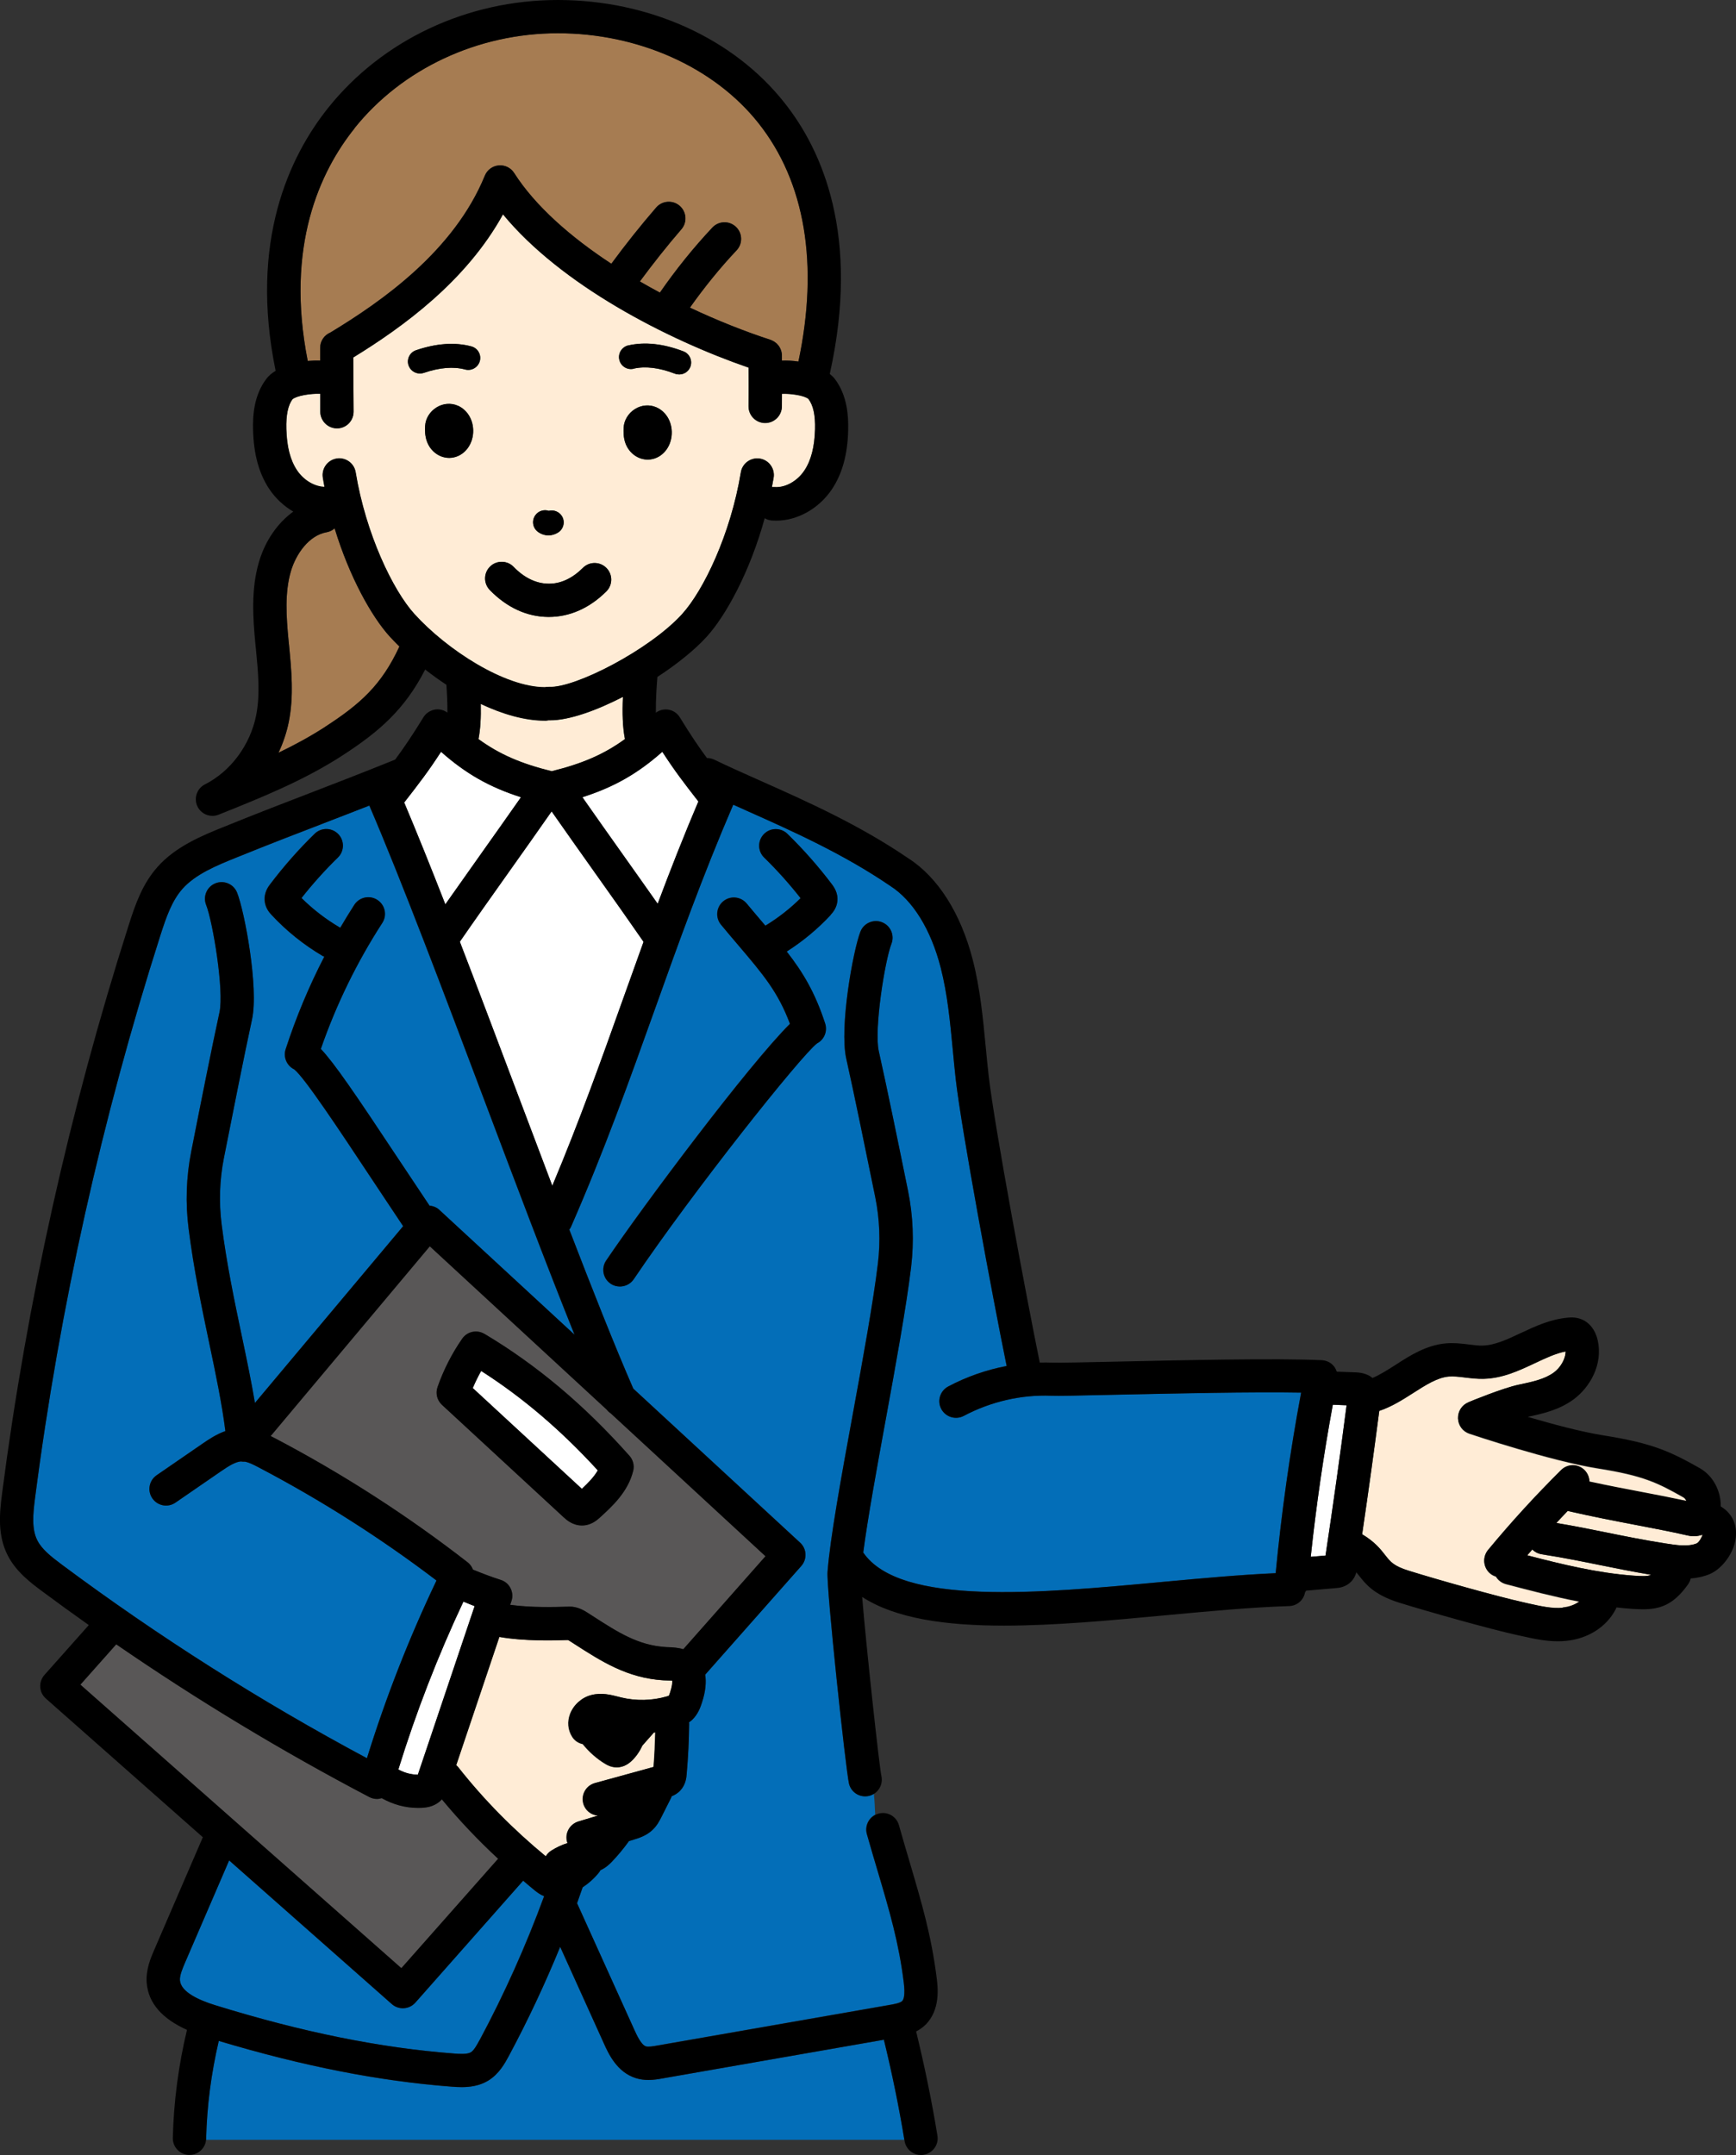 <?xml version="1.0" encoding="UTF-8"?><svg id="_レイヤー_2" xmlns="http://www.w3.org/2000/svg" viewBox="0 0 220.89 274.17"><rect x="0" y="0" width="220.89" height="274.17" fill="#333333" stroke="none"/><defs><style>.cls-1{fill:#a67c52;}.cls-2{fill:#036eb8;}.cls-3{fill:#ffecd6;}.cls-4{fill:#fff;}.cls-5{fill:#595757;}</style></defs><g id="_レイヤー_1-2"><path class="cls-3" d="M75.22,215.66c1.31-.34,2.49-.04,3.44.21l.35.09c1.92.47,3.94.42,5.84-.13.13-.04.21-.07.26-.09.05-.12.11-.31.14-.4.26-.79.3-1.28.28-1.51-.15-.01-.43-.02-.63-.03-.17,0-.33-.01-.5-.02-4.61-.29-7.87-2.4-11.33-4.62l-.59-.38c-.09-.06-.16-.1-.2-.12-.06,0-.14,0-.22,0-1.52.05-5.31.17-8.54-.4l-5.5,16.32c.1.09.2.18.28.29,3.28,4.16,7.03,7.94,11.12,11.31.17-.28.39-.53.68-.71.66-.42,1.37-.74,2.1-.98-.01-.03-.04-.06-.05-.1-.34-1.12.3-2.3,1.42-2.64l2.49-.75c-.86-.07-1.62-.66-1.86-1.54-.31-1.13.35-2.29,1.48-2.6l7.46-2.05c.12-1.46.18-2.94.22-4.4-.06,0-.12.02-.18.02l-1.46,1.65c-.33.7-.78,1.42-1.44,2.02-.54.49-1.13.74-1.76.76h-.06c-.65,0-1.13-.25-1.44-.43-1.09-.65-2.08-1.53-2.89-2.53-.53-.11-1.02-.42-1.33-.91-.56-.87-.66-1.94-.27-2.95.45-1.15,1.47-2.06,2.66-2.37Z"/><path class="cls-2" d="M41.02,104.81c-3.23,1.24-6.57,2.53-10.96,4.3-2.43.98-5.18,2.1-6.85,3.99-1.33,1.5-2.03,3.48-2.81,5.92-7.44,23.27-12.8,47.32-15.93,71.48-.28,2.14-.45,4.03.28,5.47.58,1.13,1.72,2.04,3.16,3.12,12.23,9.1,25.26,17.37,38.78,24.6,2.39-7.71,5.37-15.3,8.85-22.61-7.05-5.36-14.61-10.17-22.49-14.32-.69-.36-1.33-.69-1.88-.8,0,0,0,0,0,0-.06,0-.12,0-.18,0-.12,0-.23-.01-.34-.03-.72.05-1.55.58-2.49,1.22l-5.84,4.02c-.96.66-2.28.42-2.94-.54-.66-.96-.42-2.28.54-2.94l5.84-4.02c.78-.54,1.75-1.2,2.91-1.61-.43-3.43-1.21-7.18-2.04-11.12-.98-4.64-1.99-9.44-2.64-14.65-.41-3.26-.3-6.54.33-9.77,1.14-5.8,2.69-13.59,3.6-17.74.6-2.75-.84-11.51-1.7-13.66-.43-1.09.1-2.32,1.19-2.75,1.09-.43,2.32.1,2.75,1.19.96,2.41,2.77,12.13,1.9,16.12-.9,4.11-2.44,11.87-3.58,17.65-.55,2.78-.64,5.61-.29,8.42.64,5.04,1.63,9.75,2.59,14.31.61,2.91,1.2,5.73,1.65,8.43l18.86-22.49c-1.41-2.11-2.81-4.2-4.13-6.2-3.96-5.98-8.45-12.75-9.74-13.75-.94-.46-1.42-1.55-1.09-2.56,1.32-4.06,2.97-7.99,4.92-11.78-.06-.03-.12-.04-.18-.07-2.43-1.43-4.63-3.19-6.55-5.26-.22-.24-.73-.79-.85-1.67-.14-1.12.46-1.91.68-2.21,1.72-2.27,3.62-4.44,5.67-6.43.84-.81,2.18-.8,2.99.04.82.84.8,2.18-.04,2.99-1.65,1.61-3.21,3.34-4.63,5.15,1.47,1.46,3.1,2.7,4.86,3.74.03.02.05.04.07.05.58-.98,1.17-1.96,1.79-2.92.63-.98,1.94-1.26,2.93-.63.98.64,1.26,1.95.63,2.93-3.24,5.01-5.87,10.39-7.82,16.03,1.71,1.8,4.37,5.7,9.88,14.01,1.27,1.91,2.6,3.91,3.95,5.93.47.04.92.22,1.27.55l17.19,15.87c-3.54-8.8-7.58-19.5-11.52-29.96-5.15-13.66-10.47-27.76-14.59-37.37-2.16.85-4.1,1.59-5.99,2.32Z"/><path class="cls-4" d="M50.69,225.12c.76.42,1.62.66,2.48.66l7.22-21.44c-.48-.18-.95-.39-1.43-.58-3.25,6.92-6.03,14.08-8.28,21.36Z"/><path class="cls-4" d="M51.52,101.99s-.06.06-.09.09c1.61,3.81,3.38,8.21,5.24,12.97,1.46-2.08,3.05-4.33,4.61-6.53,1.7-2.4,3.45-4.86,5.01-7.1-4.01-1.28-7.04-3-10.17-5.78-1.58,2.43-2.74,3.95-4.6,6.34Z"/><path class="cls-4" d="M61.23,174.42c-.4.71-.75,1.43-1.07,2.18l13.89,12.83c.85-.79,1.58-1.56,2.02-2.35-4.69-5.13-9.57-9.29-14.84-12.65Z"/><path class="cls-1" d="M87.79,39.14c3.46,1.63,6.95,3.02,10.24,4.09.04.01.08.04.12.05.02,0,.04.02.06.03.11.05.22.1.32.17,0,0,.02.01.03.02.1.07.2.15.29.23.01.01.02.03.04.04.08.08.15.16.22.25.02.03.04.07.06.1.05.08.09.15.13.23.02.05.04.11.06.16.03.07.05.14.07.22.02.06.02.12.03.18.01.08.02.15.03.23,0,.02,0,.05,0,.07,0,.22,0,.45,0,.67.69-.02,1.4.01,2.11.12,2.61-12.35.87-22.83-5.09-30.34-5.68-7.16-15.22-11.43-25.52-11.43s-19.83,4.52-25.89,12.1c-4.36,5.45-8.84,14.98-5.95,29.59.54-.05,1.07-.07,1.59-.05v-1.61c-.02-.88.52-1.64,1.29-1.96,6.62-4,15.74-10.39,19.65-19.95.3-.73.98-1.24,1.77-1.31.78-.07,1.55.3,1.97.97,2.67,4.18,7.15,8.12,12.36,11.54,1.81-2.45,3.72-4.86,5.71-7.16.77-.88,2.1-.98,2.99-.21.88.77.98,2.1.21,2.99-1.84,2.13-3.6,4.36-5.28,6.63.84.49,1.69.96,2.55,1.42,2.02-2.91,4.26-5.69,6.68-8.28.8-.85,2.14-.9,2.99-.09.85.8.89,2.14.09,2.99-2.15,2.28-4.13,4.74-5.94,7.29Z"/><path class="cls-3" d="M69.33,87.45c.17-.03.35-.06.53-.04,3.28.16,12.77-4.69,16.93-9.27,2.73-3.01,6.18-10.18,7.47-18.03.19-1.15,1.28-1.93,2.43-1.74,1.15.19,1.93,1.28,1.74,2.43-.07.4-.14.79-.22,1.19.11,0,.22-.02.33,0,1.36.1,2.89-.75,3.81-2.12.85-1.28,1.29-2.99,1.35-5.24.05-1.81-.22-3.04-.84-3.86-.45-.41-2.17-.7-3.38-.65,0,.54,0,1.08,0,1.62-.01,1.16-.96,2.09-2.12,2.09,0,0-.02,0-.03,0-1.17-.01-2.1-.97-2.09-2.14.02-1.62.01-3.27,0-4.91-10.48-3.62-23.86-10.54-31.24-19.5-4.69,8.52-12.76,14.35-19.05,18.21l.04,6.89c0,1.17-.93,2.12-2.1,2.13,0,0,0,0-.01,0-1.16,0-2.11-.94-2.12-2.1v-2.3c-1.25-.05-3.06.25-3.55.7-.57.77-.84,2-.79,3.81.06,2.25.5,3.96,1.35,5.24.85,1.28,2.24,2.09,3.51,2.12-.07-.39-.15-.78-.21-1.18-.19-1.15.59-2.24,1.74-2.43,1.15-.19,2.24.59,2.43,1.74,1.29,7.86,4.74,15.02,7.47,18.03,4.15,4.58,11.5,9.31,16.61,9.32ZM60.18,55.31c-.2,1.68-1.46,2.92-2.97,2.95-.02,0-.04,0-.05,0-1.23,0-2.36-.82-2.82-2.06-.29-.77-.26-1.51-.24-1.99,0,0,0,0,0,0,.04-.94.58-1.83,1.44-2.36.84-.52,1.85-.6,2.71-.22,1.35.59,2.12,2.08,1.93,3.7ZM85.44,55.52c-.2,1.68-1.46,2.92-2.97,2.95-.02,0-.04,0-.06,0-1.23,0-2.36-.82-2.82-2.06-.29-.77-.26-1.51-.24-2,.04-.93.59-1.84,1.44-2.37.84-.52,1.85-.61,2.72-.22,1.35.59,2.12,2.08,1.93,3.7ZM79.95,43.94c2.1-.48,4.46-.22,7.02.76.78.3,1.17,1.18.87,1.97-.23.6-.81.97-1.42.97-.18,0-.37-.03-.55-.1-1.98-.76-3.75-.98-5.25-.64-.82.19-1.63-.33-1.82-1.15s.33-1.63,1.15-1.82ZM68.12,65.53c.4-.54,1.09-.74,1.7-.54.61-.16,1.28.08,1.65.64.46.7.27,1.64-.44,2.11-.39.25-.81.38-1.24.38-.47,0-.94-.15-1.35-.45-.68-.5-.82-1.45-.33-2.12ZM62.37,72.07c.84-.81,2.18-.79,2.99.05,1.34,1.39,2.88,2.13,4.43,2.14,1.52.03,3.04-.68,4.38-2.01.83-.83,2.17-.82,2.99,0s.82,2.17,0,2.99c-2.13,2.12-4.66,3.25-7.32,3.25-.03,0-.06,0-.08,0-2.71-.02-5.28-1.21-7.43-3.43-.81-.84-.79-2.18.05-2.99ZM51.99,46.49c-.27-.79.15-1.66.95-1.93,2.59-.88,4.96-1.05,7.04-.49.81.22,1.29,1.05,1.08,1.86-.22.81-1.05,1.29-1.86,1.08-1.49-.4-3.26-.25-5.27.43-.16.06-.33.08-.49.08-.63,0-1.22-.4-1.44-1.03Z"/><path class="cls-4" d="M70.2,103.22c-1.68,2.41-3.6,5.11-5.47,7.75-2.16,3.05-4.39,6.19-6.22,8.84,2.3,5.97,4.69,12.31,7.04,18.56,1.57,4.17,3.16,8.38,4.72,12.49,3.47-8.26,6.29-16.16,9.02-23.82.85-2.38,1.71-4.78,2.59-7.21-1.83-2.65-4.06-5.8-6.23-8.85-1.87-2.64-3.79-5.34-5.47-7.75Z"/><path class="cls-1" d="M35.43,95.77c2.04-.98,4.03-2.06,5.92-3.28,4.48-2.91,7.18-5.3,9.47-10.23-.43-.43-.85-.85-1.24-1.28-2.3-2.53-5.11-7.55-7-13.75-.28.24-.62.42-1.01.49-2.26.39-3.92,2.78-4.56,4.98-.79,2.71-.59,5.73-.29,8.84l.06.57c.31,3.16.63,6.43-.03,9.71-.27,1.37-.72,2.7-1.31,3.95Z"/><path class="cls-3" d="M70.2,98.13c3.9-.96,6.66-2.15,9.32-4.09-.3-1.48-.35-3.27-.26-5.37-3.43,1.76-6.86,2.98-9.27,2.98-.07,0-.14,0-.21,0-.14.03-.29.05-.44.05-2.56,0-5.39-.82-8.17-2.13.04,1.72-.04,3.22-.29,4.48,2.66,1.94,5.43,3.13,9.32,4.09Z"/><path class="cls-4" d="M88.86,101.96c-1.85-2.37-3.01-3.89-4.58-6.31-3.14,2.78-6.16,4.5-10.17,5.78,1.56,2.23,3.31,4.69,5.01,7.1,1.54,2.18,3.12,4.4,4.57,6.46,1.59-4.24,3.28-8.57,5.18-13.02Z"/><path class="cls-3" d="M186.83,178.41c.45-.18,4.41-1.81,6.38-2.23l.15-.03c1.64-.35,3.19-.67,4.35-1.52.78-.57,1.49-1.65,1.5-2.68-1.26.24-2.55.85-3.91,1.49-2.02.95-4.1,1.93-6.53,1.99-.85.02-1.63-.08-2.39-.17-.73-.09-1.43-.17-2.03-.12-1.45.12-2.94,1.08-4.51,2.08-1.3.83-2.73,1.75-4.34,2.29-.68,5.22-1.41,10.47-2.18,15.7,1.57.93,2.33,1.88,2.93,2.65.68.87,1.09,1.39,3.04,2,3.56,1.11,11.25,3.28,14.7,4.04l.52.12c1.54.34,2.99.67,4.33.54.82-.08,1.56-.35,2.12-.77-3.17-.61-6.29-1.43-9.34-2.23-.56-.15-1-.5-1.28-.96-.25-.08-.5-.2-.72-.38-.9-.74-1.03-2.08-.28-2.98,2.93-3.55,6.06-6.97,9.3-10.17.83-.82,2.17-.81,2.99.02.4.4.6.92.61,1.45,2.39.52,4.6.94,6.75,1.35,1.94.37,3.8.72,5.6,1.12-.09-.21-.22-.4-.41-.5-3.25-1.84-5.07-2.76-10.86-3.67-5.98-.94-15.94-4.28-16.36-4.42-.84-.28-1.41-1.05-1.44-1.93s.49-1.69,1.31-2.03Z"/><path class="cls-4" d="M169.59,178.72c-1.18,6.39-2.12,12.87-2.81,19.35l1.88-.16c.96-6.38,1.86-12.79,2.68-19.12l-1.75-.07Z"/><path class="cls-3" d="M215.91,196.35c.26-.14.63-.73.72-1.1-.34.12-.71.19-1.09.19-.28,0-.56-.03-.85-.1-2.05-.47-4.21-.88-6.5-1.32-2.72-.52-5.54-1.06-8.72-1.79-.49.5-.96,1.02-1.44,1.53,2.34.39,4.42.81,6.43,1.22,2.31.47,4.7.96,7.49,1.39,1.34.21,2.86.45,3.96-.02Z"/><path class="cls-5" d="M97.4,198l-19.68-18.17c-.2-.13-.38-.3-.53-.49l-22.5-20.77-20.25,24.14c.21.11.41.21.59.3,8.6,4.52,16.84,9.83,24.47,15.76.32.25.54.57.68.93,1.16.48,2.34.93,3.54,1.31.54.17.99.56,1.24,1.06.25.5.3,1.09.12,1.63l-.16.48c2.68.37,5.87.27,7.03.24.48-.02.79,0,.86,0,.82.09,1.46.45,1.99.79l.6.38c3.24,2.09,5.79,3.73,9.3,3.96.12,0,.25.01.38.02.53.02,1.19.05,1.87.26l10.45-11.82ZM80.57,187.12c-.66,2.69-2.72,4.57-4.23,5.94-.33.3-1.1,1-2.26,1.02h-.03c-1.19,0-1.98-.73-2.32-1.04l-15.49-14.31c-.62-.57-.84-1.46-.56-2.26.77-2.18,1.82-4.26,3.14-6.16.63-.92,1.87-1.18,2.82-.61,6.66,3.96,12.7,9.04,18.46,15.52.46.52.64,1.23.48,1.91Z"/><path class="cls-2" d="M110.55,228.48c-.16.04-.32.05-.48.05-.96,0-1.82-.65-2.05-1.62-.42-1.76-2.89-24.84-2.73-26.94.33-4.29,1.73-11.97,3.22-20.11,1.28-6.99,2.6-14.22,3.19-19.14.34-2.81.22-5.64-.34-8.42-.96-4.71-2.71-13.26-3.69-17.63-.89-3.98.86-13.71,1.8-16.14.42-1.09,1.65-1.63,2.74-1.21,1.09.42,1.63,1.65,1.21,2.74-.84,2.16-2.23,10.92-1.61,13.67.99,4.41,2.75,12.99,3.71,17.71.65,3.22.79,6.5.4,9.77-.61,5.05-1.94,12.34-3.23,19.4-1.13,6.19-2.29,12.54-2.86,16.9,4.69,6.85,22.42,5.2,38.1,3.74,5.09-.47,9.9-.91,14.38-1.11.74-7.69,1.82-15.4,3.24-22.97-6.22-.11-16.32.1-23.32.26-4.84.11-7.62.17-8.49.13-3.81-.14-7.66.73-11.12,2.57-1.03.55-2.31.15-2.86-.88s-.15-2.31.88-2.86c2.36-1.25,4.87-2.12,7.44-2.61-1.77-8.66-5.76-30.13-6.47-36.47-.14-1.23-.26-2.46-.37-3.69-.35-3.67-.68-7.14-1.54-10.51-1.25-4.87-3.53-8.57-6.43-10.42-6.01-4.1-12.52-7-18.26-9.56-.58-.26-1.15-.51-1.71-.77-3.92,9.08-7,17.71-9.99,26.07-3.16,8.84-6.42,17.98-10.68,27.7-.05.11-.13.2-.19.3,2.96,7.69,5.76,14.77,8.14,20.23l21.23,19.6c.85.78.91,2.09.15,2.96l-12.23,13.83c.14.92.07,2.09-.43,3.58-.18.54-.48,1.45-1.24,2.17-.13.12-.26.22-.4.32,0,.06.02.11.02.17-.02,2.14-.13,4.31-.32,6.46-.03.38-.11,1.28-.79,2.02-.36.39-.77.61-1.11.74-.03.08-.05.16-.09.23l-1.2,2.38c-.24.49-.58,1.16-1.21,1.73-.78.71-1.71.99-2.33,1.18l-.62.19s-.03.07-.06.1c-.65.89-1.36,1.75-2.12,2.54-.26.27-.74.75-1.44,1.06-.06.1-.12.2-.2.3-.58.72-1.29,1.35-2.07,1.88-.23.67-.47,1.35-.71,2.02l7.29,16.11c.28.62.86,1.91,1.46,2.1.32.1.96-.01,1.47-.1l29.51-5.16c.54-.09,1.36-.24,1.64-.5.2-.2.4-.77.2-2.38-.63-5.08-1.8-9.03-3.28-14.03-.44-1.5-.92-3.1-1.41-4.83-.28-.99.19-2.01,1.07-2.46-.04-.91-.08-1.81-.17-2.69-.2.13-.41.23-.65.28ZM103.94,132.74c-2.09,1.61-15.72,18.75-23.32,30-.41.61-1.08.93-1.76.93-.41,0-.82-.12-1.18-.36-.97-.65-1.22-1.97-.57-2.94,4.76-7.05,18.19-24.97,23.39-30.12-1.51-4.04-3.4-6.26-6.58-10.01-.68-.8-1.41-1.66-2.19-2.6-.75-.9-.62-2.23.28-2.98.9-.75,2.23-.62,2.98.28.77.93,1.49,1.78,2.16,2.56.08.09.15.18.23.27,1.62-.99,3.13-2.16,4.48-3.5-1.44-1.84-2.99-3.56-4.63-5.16-.84-.82-.85-2.16-.04-2.99.82-.84,2.16-.85,2.99-.04,2.04,1.99,3.95,4.16,5.67,6.43.23.3.83,1.1.68,2.22-.11.88-.63,1.43-.85,1.67-1.66,1.79-3.55,3.34-5.6,4.66,2.05,2.63,3.6,5.19,4.89,9.16.32.99-.13,2.06-1.04,2.53Z"/><path class="cls-3" d="M196.13,197.73c-.46-.07-.86-.29-1.16-.59-.21.25-.42.49-.64.74,4.41,1.15,8.94,2.24,13.42,2.58,1.21.09,1.85.11,2.34-.1-2.36-.4-4.46-.82-6.48-1.23-2.31-.47-4.7-.96-7.49-1.39Z"/><path class="cls-2" d="M22.9,251.97c.12,1.49,2.48,2.52,4.44,3.13,11.11,3.44,21.06,5.45,30.44,6.16.62.04,1.66.12,2.13-.16.41-.25.8-.99,1.09-1.53,3.16-5.89,5.91-12.04,8.22-18.33-.52-.21-.91-.51-1.17-.72-.51-.4-1-.84-1.5-1.26l-13.72,15.52c-.42.47-1,.71-1.59.71-.5,0-1-.17-1.4-.53l-20.7-18.28-5.6,12.98c-.33.77-.71,1.65-.66,2.29Z"/><path class="cls-5" d="M51.07,250.4l12.31-13.92c-2.55-2.36-4.94-4.88-7.16-7.56-.11.12-.21.24-.35.34-.76.59-1.61.7-2.19.74-.17,0-.34.01-.51.01-1.61,0-3.2-.45-4.6-1.24-.2.06-.39.1-.6.1-.34,0-.68-.08-.98-.24-11.1-5.82-21.89-12.34-32.2-19.43l-4.56,5.13,40.84,36.07Z"/><path class="cls-2" d="M115.07,272.25c-.7-4.25-1.58-8.52-2.61-12.74l-28.1,4.91c-.53.09-1.17.21-1.86.21-.52,0-1.06-.06-1.62-.24-2.4-.76-3.46-3.12-4.04-4.39l-5.57-12.31c-1.94,4.74-4.12,9.39-6.53,13.88-.49.92-1.23,2.3-2.63,3.15-1.11.67-2.34.82-3.37.82-.48,0-.92-.03-1.28-.06-9.2-.69-18.92-2.61-29.63-5.82-.95,4.11-1.51,8.28-1.61,12.44,0,.05-.01.09-.02.14h88.86Z"/><path d="M218.95,191.65c.03-1.8-.85-3.83-2.68-4.87-3.81-2.16-6.13-3.2-12.29-4.17-2.72-.43-6.45-1.43-9.59-2.35,1.88-.4,3.99-.87,5.83-2.22,2.04-1.5,3.78-4.41,3.07-7.53-.32-1.42-1.08-2.12-1.66-2.47-.89-.52-1.81-.44-2.16-.4-2.2.2-4.12,1.09-5.97,1.96-1.7.8-3.3,1.55-4.84,1.59-.54.02-1.14-.06-1.77-.14-.87-.11-1.86-.23-2.9-.14-2.49.21-4.59,1.55-6.43,2.74-1,.64-1.97,1.26-2.92,1.66-.53-.43-1.21-.67-2.07-.71l-2.48-.09c-.08-.23-.18-.45-.33-.65-.38-.49-.95-.78-1.57-.81-5.78-.27-17.98,0-26.05.18-3.99.09-7.43.16-8.23.13-.54-.02-1.07-.02-1.61-.01-1.7-8.29-5.78-30.14-6.5-36.48-.14-1.2-.25-2.4-.37-3.61-.35-3.68-.71-7.48-1.66-11.16-1.52-5.91-4.44-10.5-8.19-12.9-6.27-4.28-12.96-7.26-18.87-9.89-2.09-.93-4.07-1.81-5.84-2.67-.3-.14-.61-.2-.92-.2-1.08-1.46-2.06-2.92-3.45-5.18-.34-.55-.91-.92-1.56-.99-.53-.06-1.06.09-1.49.4-.02-1.67.11-3.44.19-4.44,0-.04,0-.07,0-.1,2.51-1.64,4.76-3.45,6.28-5.12,2.46-2.71,5.51-8.28,7.38-15.08.27.16.57.27.9.29.19.01.37.02.56.02,2.71,0,5.45-1.53,7.11-4.02,1.3-1.96,1.98-4.41,2.05-7.48.04-1.77-.08-4.37-1.68-6.51-.18-.24-.41-.46-.66-.66,3.9-17.54-.95-28.44-5.77-34.5C93.34,4.87,82.56,0,70.98,0s-22.33,5.12-29.2,13.69c-4.97,6.21-10.09,17.04-6.71,33.48-.48.3-.89.64-1.19,1.04-1.6,2.13-1.73,4.73-1.68,6.51.08,3.07.75,5.51,2.05,7.48.81,1.21,1.87,2.19,3.07,2.89-1.99,1.43-3.58,3.7-4.38,6.44-1,3.43-.77,7.04-.44,10.43l.06.58c.29,2.98.56,5.8.03,8.48-.75,3.76-3.24,7.12-6.51,8.77-1.01.51-1.44,1.73-.98,2.76.35.78,1.12,1.25,1.93,1.25.26,0,.53-.05.78-.15,5.32-2.13,10.82-4.32,15.83-7.58,4.6-2.99,7.86-5.8,10.46-10.89.87.68,1.77,1.33,2.7,1.94.07,1,.14,2.29.13,3.54-.43-.31-.96-.46-1.49-.4-.64.08-1.22.44-1.56.99-1.45,2.36-2.47,3.86-3.6,5.39-4.31,1.74-7.61,3.01-10.8,4.24-3.25,1.25-6.61,2.54-11.03,4.33-2.72,1.1-6.1,2.47-8.43,5.11-1.87,2.12-2.77,4.62-3.66,7.43C8.86,141.25,3.44,165.55.27,189.95c-.36,2.74-.57,5.42.71,7.93,1.07,2.11,3,3.54,4.41,4.59,1.95,1.45,3.92,2.87,5.91,4.28l-5.65,6.35c-.37.42-.56.97-.53,1.53.03.56.29,1.09.71,1.46l19.98,17.65-6.15,14.25c-.48,1.1-1.13,2.61-.99,4.31.21,2.53,1.94,4.52,5.12,5.95-1.08,4.53-1.69,9.14-1.8,13.74-.03,1.17.9,2.14,2.07,2.17h.05c1.15,0,2.09-.92,2.12-2.07.1-4.16.65-8.33,1.61-12.44,10.71,3.21,20.43,5.12,29.63,5.82.36.03.79.06,1.28.06,1.02,0,2.25-.15,3.36-.82,1.4-.85,2.14-2.23,2.64-3.15,2.41-4.5,4.59-9.14,6.53-13.88l5.57,12.31c.57,1.27,1.64,3.63,4.04,4.39.56.18,1.1.24,1.62.24.7,0,1.34-.11,1.86-.21l28.1-4.91c1.04,4.27,1.93,8.59,2.63,12.89.17,1.04,1.07,1.78,2.09,1.78.11,0,.23,0,.34-.03,1.15-.19,1.94-1.28,1.75-2.43-.72-4.42-1.64-8.87-2.71-13.26.41-.21.81-.48,1.17-.83,1.95-1.9,1.59-4.83,1.45-5.93-.68-5.43-1.89-9.52-3.42-14.71-.44-1.49-.91-3.06-1.39-4.78-.32-1.13-1.49-1.78-2.61-1.46-1.12.32-1.78,1.49-1.46,2.61.49,1.74.96,3.33,1.41,4.83,1.48,5,2.65,8.95,3.28,14.03.2,1.61,0,2.18-.2,2.38-.27.27-1.1.41-1.64.5l-29.51,5.16c-.51.09-1.15.2-1.47.1-.59-.19-1.18-1.48-1.46-2.1l-7.29-16.11c.24-.67.48-1.35.71-2.02.78-.52,1.49-1.15,2.07-1.88.08-.09.14-.2.19-.3.7-.31,1.18-.79,1.44-1.06.76-.79,1.47-1.65,2.12-2.54.02-.03.04-.07.06-.1l.62-.19c.62-.19,1.55-.47,2.33-1.18.63-.57.96-1.24,1.21-1.73l1.2-2.38c.04-.08.06-.15.09-.23.34-.14.75-.35,1.11-.75.68-.74.76-1.64.79-2.02.19-2.15.3-4.33.32-6.46,0-.06-.01-.11-.02-.17.13-.1.27-.2.4-.32.76-.72,1.06-1.62,1.24-2.17.49-1.49.57-2.66.42-3.58l12.23-13.83c.76-.86.7-2.18-.15-2.96l-21.23-19.6c-2.38-5.47-5.18-12.54-8.14-20.23.07-.1.14-.19.19-.3,4.26-9.72,7.52-18.86,10.68-27.69,2.98-8.35,6.07-16.98,9.99-26.07.56.25,1.13.51,1.71.77,5.74,2.56,12.25,5.46,18.26,9.56,2.89,1.85,5.18,5.55,6.43,10.42.86,3.37,1.19,6.84,1.54,10.51.12,1.23.23,2.46.37,3.68.72,6.34,4.71,27.81,6.48,36.47-2.57.49-5.08,1.36-7.44,2.61-1.03.55-1.43,1.83-.88,2.86s1.83,1.42,2.86.88c3.46-1.83,7.31-2.71,11.12-2.57.88.04,3.66-.02,8.49-.13,6.99-.15,17.1-.37,23.32-.26-1.42,7.57-2.51,15.28-3.24,22.97-4.48.2-9.3.64-14.38,1.11-15.68,1.46-33.42,3.11-38.1-3.74.57-4.36,1.73-10.72,2.86-16.9,1.29-7.05,2.62-14.35,3.23-19.4.39-3.26.26-6.55-.4-9.77-1.18-5.81-2.78-13.6-3.71-17.71-.62-2.75.77-11.52,1.61-13.67.42-1.09-.12-2.32-1.21-2.74-1.09-.42-2.32.12-2.74,1.21-.94,2.42-2.69,12.15-1.8,16.14.92,4.08,2.51,11.84,3.69,17.63.56,2.78.68,5.61.34,8.42-.59,4.92-1.91,12.15-3.19,19.14-1.49,8.13-2.89,15.82-3.22,20.11-.16,2.1,2.32,25.18,2.73,26.94.23.97,1.09,1.62,2.05,1.62.16,0,.32-.02.48-.05,1.13-.26,1.84-1.4,1.59-2.53-.27-1.22-1.91-16.25-2.45-22.79,4.27,2.77,10.69,3.65,18.05,3.65,6.41,0,13.54-.66,20.57-1.32,5.62-.52,10.93-1.02,15.72-1.17,1.01-.03,1.84-.77,2.01-1.73.05-.07.1-.15.14-.23l3.85-.33c.33-.03,1.2-.1,1.91-.85.36-.38.53-.8.63-1.15.11.14.23.28.35.43.85,1.08,1.91,2.43,5.11,3.43,3.63,1.13,11.49,3.35,15.05,4.13l.51.11c1.48.33,3,.67,4.62.67.34,0,.67-.01,1.02-.05,2.8-.26,5.18-1.77,6.35-4.04.04-.07.06-.15.09-.22.59.07,1.17.13,1.77.17.56.04,1.08.07,1.58.07,2.17,0,3.9-.55,5.75-3.16.17-.24.28-.49.34-.76.81-.06,1.64-.23,2.45-.57,1.73-.74,3.52-3.2,3.31-5.56-.12-1.31-.81-2.36-1.92-3.03ZM88.86,101.96c-1.89,4.45-3.59,8.78-5.18,13.02-1.45-2.06-3.02-4.29-4.57-6.46-1.71-2.4-3.45-4.86-5.01-7.1,4.01-1.28,7.04-3,10.17-5.78,1.57,2.42,2.73,3.94,4.58,6.31ZM45.09,16.33c6.06-7.58,15.74-12.1,25.89-12.1s19.84,4.27,25.52,11.43c5.96,7.51,7.7,17.98,5.09,30.34-.7-.1-1.42-.14-2.1-.12,0-.22,0-.45,0-.67,0-.02,0-.05,0-.07,0-.08-.01-.15-.03-.23-.01-.07-.02-.13-.04-.19-.02-.07-.04-.13-.06-.19-.02-.06-.05-.13-.08-.19-.03-.06-.07-.13-.1-.19-.03-.05-.06-.1-.1-.15-.05-.07-.11-.14-.17-.2-.03-.03-.05-.06-.08-.09-.08-.07-.16-.14-.25-.2-.02-.01-.04-.03-.06-.04-.09-.06-.19-.11-.3-.16-.02-.01-.05-.02-.07-.03-.04-.02-.08-.04-.12-.05-3.29-1.07-6.78-2.46-10.24-4.09,1.81-2.55,3.79-5.01,5.94-7.29.8-.85.76-2.19-.09-2.99-.85-.8-2.19-.76-2.99.09-2.43,2.58-4.67,5.37-6.68,8.28-.86-.46-1.71-.93-2.55-1.42,1.68-2.27,3.44-4.5,5.28-6.63.77-.88.67-2.22-.21-2.99-.88-.76-2.22-.67-2.99.21-1.99,2.3-3.91,4.71-5.71,7.16-5.21-3.42-9.69-7.36-12.36-11.54-.43-.67-1.17-1.04-1.97-.97-.79.07-1.47.57-1.77,1.31-3.91,9.55-13.03,15.94-19.65,19.95-.77.32-1.31,1.08-1.3,1.96v1.61c-.51-.02-1.04,0-1.58.05-2.89-14.62,1.58-24.14,5.95-29.59ZM37.22,50.79c.49-.45,2.3-.75,3.53-.7v2.3c.02,1.16.97,2.1,2.13,2.1,0,0,0,0,.01,0,1.17,0,2.11-.96,2.1-2.13l-.04-6.89c6.28-3.86,14.36-9.69,19.05-18.21,7.38,8.96,20.77,15.88,31.25,19.5.01,1.65.01,3.29,0,4.9-.01,1.17.92,2.13,2.09,2.14,0,0,.02,0,.03,0,1.16,0,2.1-.93,2.12-2.09,0-.53,0-1.08.01-1.62,1.21-.05,2.93.24,3.37.65.62.82.88,2.05.84,3.86-.06,2.25-.5,3.96-1.35,5.24-.91,1.38-2.45,2.23-3.81,2.12-.11,0-.22,0-.33,0,.07-.39.15-.79.22-1.19.19-1.15-.59-2.24-1.74-2.43-1.15-.19-2.24.59-2.43,1.74-1.29,7.86-4.74,15.02-7.47,18.03-4.16,4.58-13.68,9.45-16.93,9.27-.19,0-.36.01-.53.04-5.12,0-12.46-4.74-16.61-9.32-2.73-3.01-6.18-10.18-7.47-18.03-.19-1.15-1.28-1.93-2.43-1.74-1.15.19-1.93,1.28-1.74,2.43.07.4.14.78.21,1.17-1.28-.03-2.66-.84-3.51-2.12-.85-1.28-1.29-2.99-1.35-5.24-.05-1.81.22-3.04.79-3.81ZM41.35,92.49c-1.89,1.22-3.88,2.3-5.92,3.28.6-1.25,1.04-2.58,1.32-3.95.65-3.29.33-6.55.03-9.71l-.06-.58c-.3-3.11-.5-6.13.29-8.84.64-2.2,2.3-4.59,4.56-4.98.39-.07.73-.25,1.01-.49,1.89,6.19,4.7,11.21,7,13.75.39.43.81.85,1.24,1.28-2.28,4.93-4.99,7.33-9.47,10.23ZM69.34,91.68c.15,0,.3-.02.44-.05.07,0,.14,0,.21,0,2.42,0,5.84-1.21,9.27-2.98-.09,2.11-.03,3.89.26,5.37-2.66,1.94-5.43,3.13-9.32,4.09-3.9-.96-6.66-2.15-9.32-4.09.25-1.26.33-2.76.29-4.48,2.78,1.31,5.61,2.13,8.17,2.13ZM56.12,95.65c3.14,2.78,6.16,4.5,10.17,5.78-1.56,2.23-3.3,4.68-5,7.08-1.57,2.21-3.16,4.46-4.63,6.55-1.86-4.76-3.63-9.16-5.24-12.97.03-.03.06-.06.09-.09,1.86-2.39,3.03-3.91,4.6-6.34ZM14.79,209.2c10.31,7.09,21.1,13.61,32.2,19.43.31.16.65.24.98.24.2,0,.4-.04.6-.1,1.4.79,2.99,1.24,4.6,1.24.17,0,.34,0,.51-.01.58-.03,1.43-.14,2.19-.74.14-.11.24-.23.35-.34,2.22,2.67,4.61,5.2,7.16,7.56l-12.31,13.92-40.84-36.07,4.56-5.13ZM58.96,203.76c.48.19.94.4,1.43.58l-7.22,21.44h0c-.87,0-1.72-.24-2.48-.66,2.25-7.28,5.02-14.44,8.28-21.36ZM63.54,208.25c3.22.57,7.02.45,8.54.4.08,0,.16,0,.22,0,.04.02.11.06.2.12l.59.38c3.46,2.23,6.72,4.33,11.33,4.62.16.01.33.02.5.02.2,0,.48.02.63.03.02.23-.02.72-.28,1.51-.03.1-.1.29-.15.4-.05.02-.14.05-.26.09-1.9.55-3.92.59-5.84.13l-.35-.09c-.95-.24-2.13-.55-3.44-.21-1.19.31-2.21,1.22-2.66,2.37-.39,1.01-.29,2.08.27,2.95.32.49.81.8,1.33.91.81,1,1.79,1.88,2.88,2.53.18.11.71.43,1.45.43h.06c.63-.02,1.22-.27,1.76-.76.66-.6,1.11-1.32,1.44-2.02l1.46-1.65c.06,0,.12-.02.18-.02-.04,1.46-.1,2.93-.22,4.4l-7.46,2.05c-1.13.31-1.79,1.47-1.48,2.6.24.88,1,1.47,1.86,1.54l-2.49.75c-1.12.34-1.75,1.52-1.42,2.64.01.04.03.06.05.1-.74.23-1.45.56-2.1.98-.29.19-.52.44-.68.72-4.09-3.37-7.84-7.15-11.12-11.31-.09-.11-.18-.21-.28-.29l5.49-16.32ZM61.01,259.57c-.29.54-.69,1.28-1.09,1.53-.48.29-1.51.21-2.13.16-9.38-.71-19.34-2.72-30.44-6.16-1.96-.61-4.32-1.64-4.45-3.13-.05-.65.33-1.52.66-2.3l5.6-12.98,20.7,18.28c.4.35.9.53,1.4.53.59,0,1.17-.24,1.59-.71l13.72-15.52c.5.42.99.85,1.5,1.26.26.2.65.51,1.17.72-2.31,6.29-5.06,12.44-8.22,18.33ZM86.94,209.82c-.68-.21-1.34-.24-1.87-.26-.13,0-.26,0-.38-.02-3.51-.22-6.06-1.87-9.3-3.96l-.59-.38c-.52-.34-1.16-.69-1.99-.79-.08,0-.38-.02-.86,0-1.17.04-4.35.14-7.03-.24l.16-.48c.18-.54.14-1.12-.12-1.63-.25-.51-.7-.89-1.24-1.06-1.19-.38-2.37-.83-3.54-1.31-.13-.36-.36-.68-.68-.93-7.64-5.94-15.87-11.24-24.47-15.76-.18-.09-.38-.2-.59-.3l20.25-24.14,22.5,20.77c.15.2.33.36.53.49l19.68,18.17-10.45,11.82ZM55.93,153.94c-.35-.33-.8-.51-1.27-.55-1.35-2.02-2.69-4.03-3.96-5.94-5.5-8.3-8.16-12.2-9.87-14,1.95-5.63,4.58-11.02,7.82-16.03.64-.98.36-2.29-.63-2.93-.98-.64-2.29-.36-2.93.63-.62.96-1.21,1.93-1.79,2.92-.03-.02-.05-.04-.07-.05-1.76-1.03-3.38-2.28-4.86-3.74,1.43-1.81,2.98-3.54,4.63-5.15.84-.82.85-2.16.04-2.99-.82-.84-2.16-.85-2.99-.04-2.04,1.99-3.95,4.16-5.67,6.43-.23.3-.83,1.09-.68,2.22.11.88.65,1.45.84,1.66,1.92,2.07,4.12,3.83,6.55,5.26.06.03.12.05.18.07-1.96,3.78-3.6,7.72-4.92,11.78-.33,1.01.15,2.1,1.09,2.56,1.29,1,5.77,7.77,9.73,13.74,1.32,2,2.72,4.09,4.13,6.21l-18.86,22.49c-.45-2.7-1.04-5.51-1.65-8.42-.96-4.56-1.95-9.27-2.59-14.31-.35-2.81-.26-5.64.29-8.42.93-4.72,2.63-13.3,3.58-17.65.87-3.99-.94-13.71-1.9-16.12-.43-1.09-1.66-1.62-2.75-1.19-1.09.43-1.62,1.66-1.19,2.75.85,2.15,2.3,10.91,1.7,13.66-.91,4.17-2.46,11.94-3.6,17.74-.63,3.22-.75,6.51-.33,9.77.66,5.21,1.67,10.01,2.64,14.65.83,3.94,1.61,7.69,2.04,11.12-1.16.41-2.13,1.07-2.91,1.6l-5.84,4.02c-.96.66-1.21,1.98-.54,2.94.66.96,1.98,1.21,2.94.54l5.84-4.02c.94-.64,1.77-1.17,2.49-1.22.11.02.22.03.34.03.06,0,.12,0,.18,0,0,0,0,0,0,0,.55.11,1.18.43,1.87.8,7.88,4.14,15.43,8.95,22.49,14.32-3.49,7.31-6.46,14.9-8.85,22.61-13.52-7.23-26.55-15.5-38.78-24.6-1.44-1.07-2.59-1.98-3.16-3.12-.73-1.44-.56-3.33-.28-5.47,3.13-24.16,8.5-48.2,15.93-71.48.78-2.43,1.48-4.41,2.8-5.92,1.67-1.89,4.42-3.01,6.85-3.99,4.39-1.78,7.73-3.06,10.96-4.3,1.89-.73,3.83-1.47,5.99-2.32,4.13,9.61,9.44,23.71,14.59,37.37,3.94,10.45,7.98,21.16,11.52,29.95l-17.19-15.87ZM70.28,150.86c-1.56-4.11-3.15-8.32-4.72-12.49-2.36-6.25-4.75-12.59-7.05-18.56,1.83-2.66,4.06-5.8,6.23-8.86,1.87-2.63,3.78-5.33,5.45-7.73,1.68,2.41,3.6,5.11,5.47,7.75,2.17,3.05,4.4,6.2,6.23,8.85-.88,2.43-1.74,4.84-2.59,7.22-2.74,7.66-5.55,15.55-9.02,23.82ZM166.78,198.06c.69-6.48,1.63-12.96,2.81-19.35l1.75.07c-.82,6.37-1.72,12.77-2.68,19.12l-1.88.16ZM198.84,204.54c-1.34.13-2.79-.2-4.33-.54l-.52-.12c-3.46-.76-11.14-2.93-14.7-4.04-1.95-.6-2.36-1.13-3.04-2-.6-.77-1.36-1.72-2.93-2.65.77-5.21,1.5-10.46,2.18-15.7,1.61-.54,3.04-1.46,4.34-2.29,1.57-1.01,3.06-1.96,4.51-2.08.6-.05,1.29.03,2.03.12.76.09,1.54.19,2.39.17,2.43-.06,4.51-1.04,6.53-1.99,1.36-.64,2.65-1.25,3.91-1.49-.01,1.04-.72,2.11-1.5,2.68-1.16.85-2.71,1.18-4.35,1.53l-.15.03c-1.97.42-5.94,2.04-6.38,2.23-.82.34-1.34,1.15-1.31,2.03s.6,1.65,1.44,1.93c.42.14,10.38,3.48,16.36,4.42,5.79.91,7.61,1.83,10.86,3.67.18.1.32.3.41.5-1.8-.39-3.65-.75-5.6-1.12-2.15-.41-4.36-.83-6.75-1.35-.01-.52-.21-1.04-.61-1.45-.82-.83-2.16-.84-2.99-.02-3.24,3.21-6.37,6.63-9.3,10.17-.74.9-.62,2.24.28,2.98.22.18.46.3.72.38.27.46.72.82,1.28.96,3.05.8,6.17,1.62,9.34,2.23-.57.42-1.3.7-2.12.77ZM207.75,200.45c-4.48-.33-9.01-1.43-13.42-2.58.21-.25.42-.49.64-.74.31.31.7.52,1.16.6,2.78.44,5.17.92,7.49,1.39,2.02.41,4.11.83,6.48,1.23-.49.21-1.13.19-2.34.1ZM215.91,196.35c-1.1.46-2.62.23-3.96.02-2.78-.44-5.17-.92-7.49-1.39-2.01-.41-4.09-.83-6.43-1.22.48-.51.96-1.03,1.44-1.53,3.18.73,6,1.27,8.72,1.79,2.29.44,4.45.85,6.5,1.32.29.07.57.1.85.1.38,0,.75-.07,1.09-.19-.09.37-.46.96-.72,1.1Z"/><path d="M69.75,78.49s.06,0,.08,0c2.66,0,5.19-1.12,7.32-3.25.83-.83.83-2.17,0-2.99-.83-.83-2.17-.83-2.99,0-1.33,1.33-2.81,2.04-4.38,2.01-1.55-.01-3.09-.75-4.43-2.14-.81-.84-2.15-.86-2.99-.05-.84.81-.86,2.15-.05,2.99,2.15,2.22,4.72,3.41,7.43,3.43Z"/><path d="M105.69,116.39c.2-.22.74-.79.85-1.66.15-1.12-.46-1.92-.68-2.22-1.72-2.28-3.63-4.44-5.67-6.43-.84-.81-2.18-.8-2.99.04-.82.84-.8,2.18.04,2.99,1.64,1.6,3.18,3.32,4.63,5.16-1.35,1.34-2.86,2.51-4.48,3.5-.08-.09-.15-.17-.22-.26-.67-.79-1.39-1.63-2.16-2.56-.75-.9-2.08-1.02-2.98-.28-.9.75-1.02,2.08-.28,2.98.78.95,1.51,1.8,2.19,2.6,3.19,3.75,5.07,5.97,6.58,10.01-5.2,5.15-18.63,23.07-23.39,30.12-.65.97-.4,2.28.57,2.94.36.25.78.36,1.18.36.68,0,1.35-.33,1.76-.93,7.59-11.24,21.23-28.39,23.32-30,.91-.47,1.36-1.54,1.04-2.53-1.29-3.97-2.84-6.53-4.89-9.16,2.05-1.31,3.94-2.87,5.6-4.66Z"/><path d="M53.43,47.52c.16,0,.33-.03.49-.08,2.01-.69,3.78-.83,5.27-.43.81.22,1.64-.27,1.86-1.08s-.26-1.64-1.08-1.86c-2.08-.56-4.45-.39-7.04.49-.79.27-1.22,1.14-.95,1.93.22.63.81,1.03,1.44,1.03Z"/><path d="M80.62,46.9c1.5-.34,3.27-.13,5.25.64.18.07.37.1.55.1.61,0,1.19-.37,1.42-.97.3-.78-.09-1.66-.87-1.96-2.55-.98-4.92-1.24-7.02-.76-.82.19-1.33,1-1.15,1.82.18.82.99,1.34,1.82,1.15Z"/><path d="M58.25,51.61c-.86-.38-1.88-.3-2.71.22-.86.54-1.4,1.42-1.45,2.36h0c-.02.49-.05,1.23.24,2,.46,1.24,1.59,2.06,2.82,2.06.02,0,.04,0,.05,0,1.52-.03,2.77-1.27,2.98-2.95.2-1.62-.58-3.1-1.93-3.7Z"/><path d="M83.51,51.82c-.86-.38-1.88-.3-2.71.22-.85.53-1.4,1.44-1.44,2.37-.02.49-.05,1.22.23,2,.46,1.24,1.59,2.06,2.82,2.06.02,0,.04,0,.06,0,1.52-.03,2.77-1.27,2.98-2.95.2-1.62-.58-3.1-1.93-3.7Z"/><path d="M68.45,67.66c.41.3.88.45,1.35.45.43,0,.85-.13,1.24-.38.7-.46.9-1.4.44-2.1-.37-.56-1.04-.79-1.65-.64-.6-.2-1.3,0-1.7.55-.5.68-.35,1.63.33,2.12Z"/><path d="M61.63,169.7c-.96-.57-2.19-.3-2.82.61-1.32,1.9-2.38,3.98-3.14,6.16-.28.8-.06,1.68.56,2.26l15.49,14.31c.34.31,1.13,1.04,2.33,1.04h.03c1.16-.01,1.93-.72,2.26-1.02,1.51-1.37,3.58-3.25,4.23-5.94.16-.67-.01-1.39-.48-1.91-5.76-6.48-11.8-11.55-18.46-15.52ZM74.04,189.42l-13.89-12.83c.32-.75.67-1.47,1.07-2.18,5.27,3.37,10.15,7.53,14.84,12.65-.45.79-1.18,1.55-2.02,2.35Z"/></g></svg>